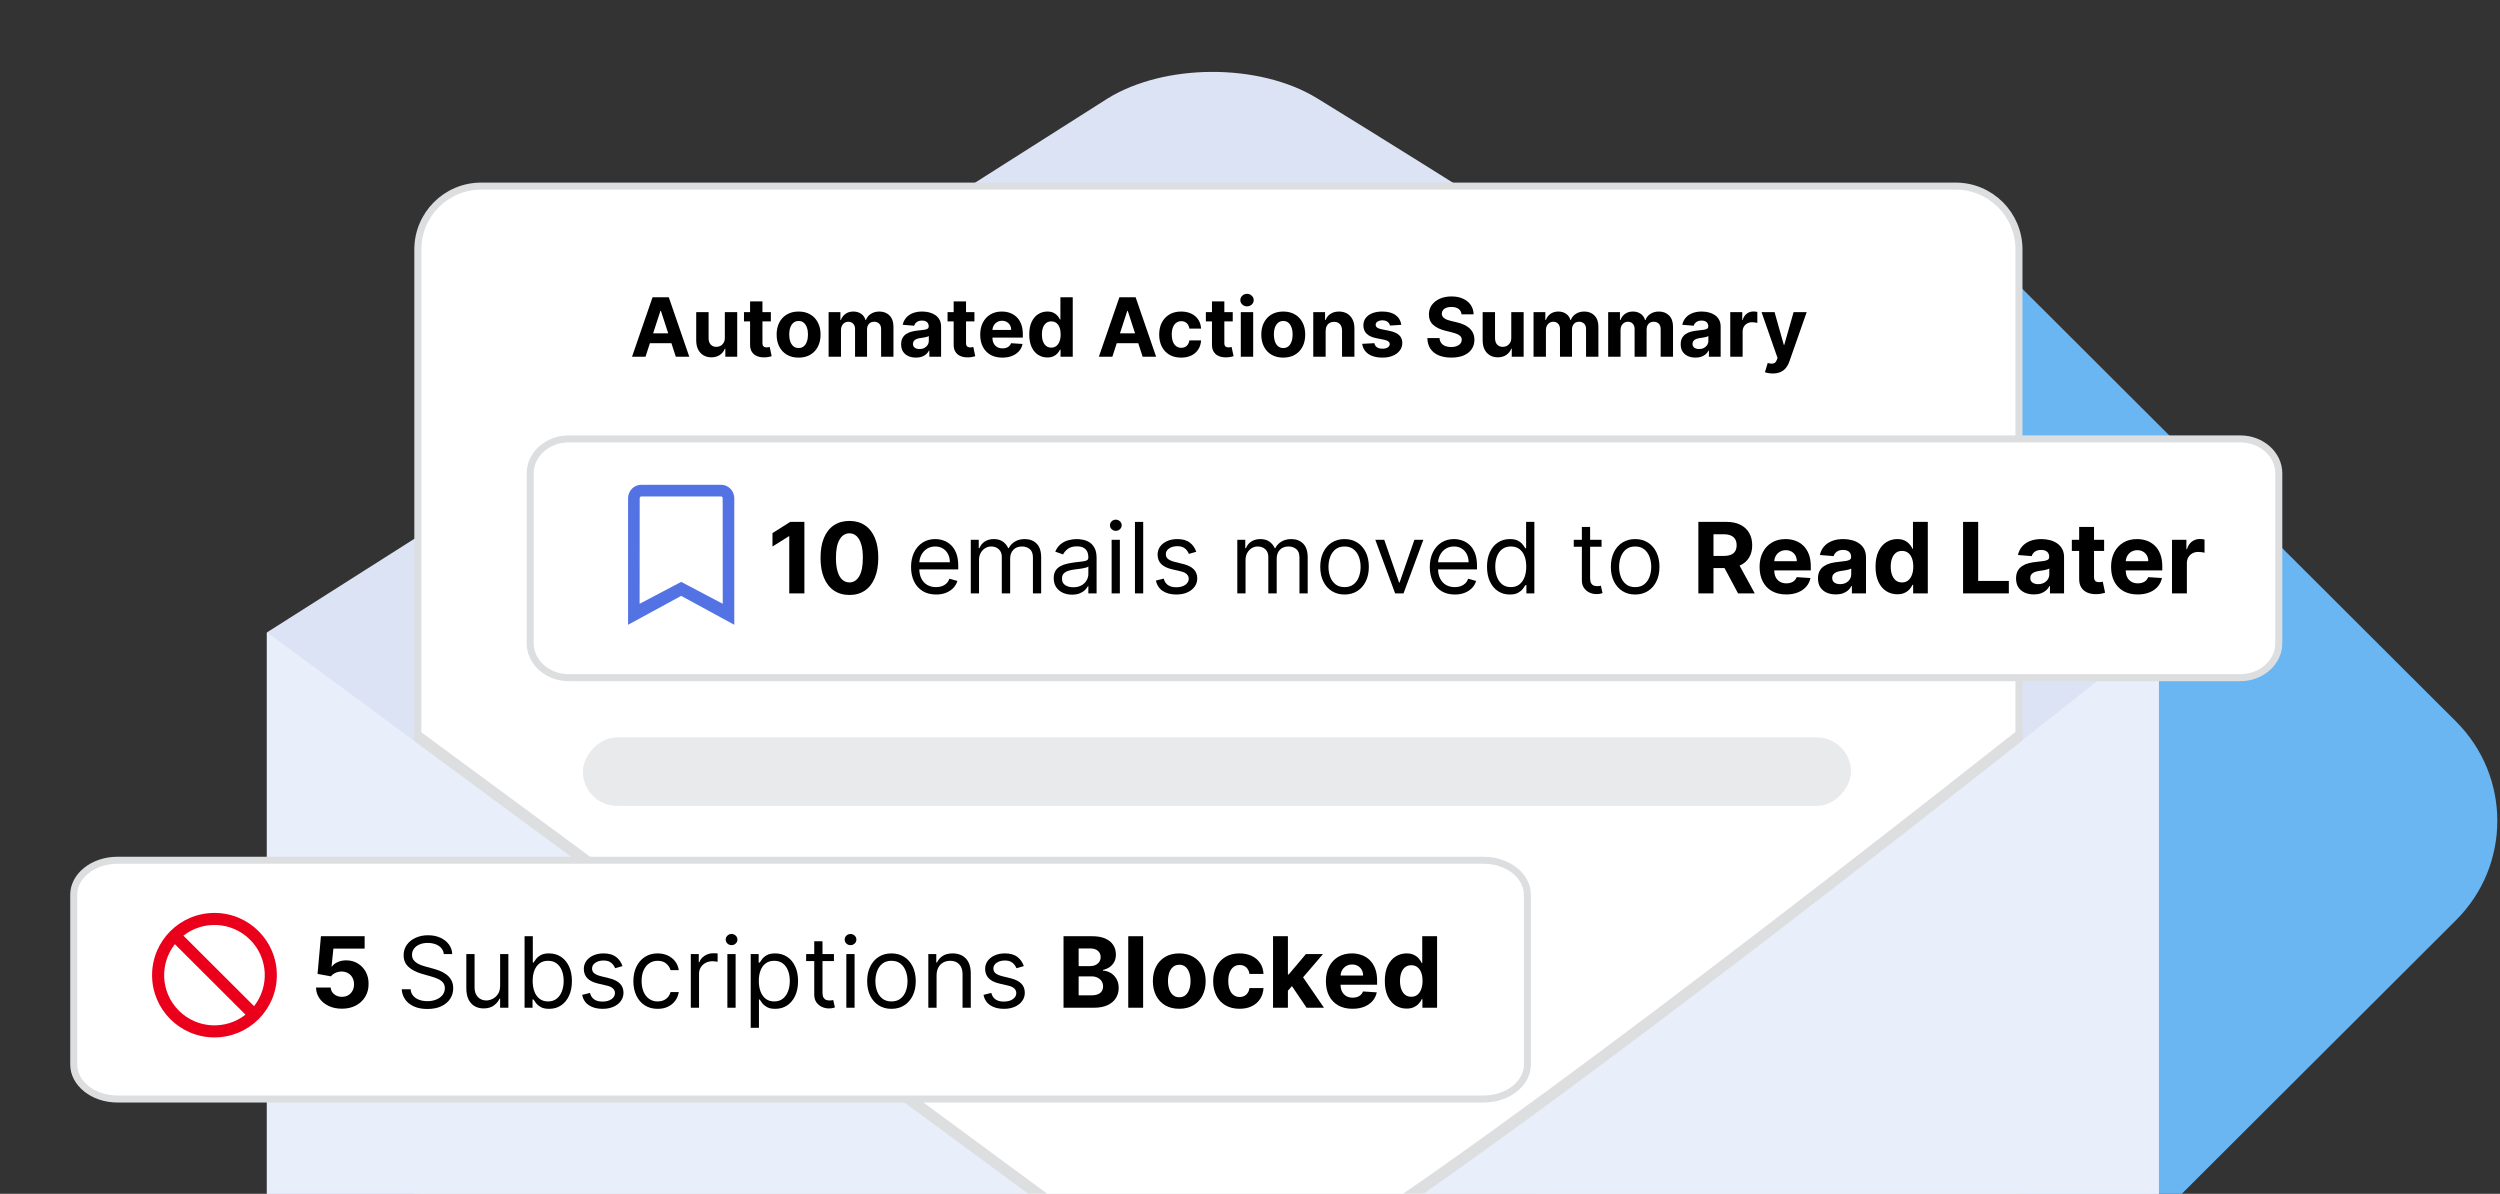<svg width="356" height="170" viewBox="0 0 356 170" fill="none" xmlns="http://www.w3.org/2000/svg">
<rect x="0" y="0" width="356" height="170" fill="#333333" stroke="none"/>
<g clip-path="url(#clip0_5835_11199)">
<path d="M278.966 32.127L349.753 102.761C357.572 110.564 357.572 123.213 349.753 131.015L278.966 201.65C271.147 209.452 258.47 209.452 250.651 201.65L179.864 131.015C172.046 123.213 172.046 110.564 179.864 102.761L250.651 32.127C258.47 24.325 271.147 24.325 278.966 32.127Z" fill="#69B6F3"/>
<path d="M38.003 90.091V258.336C38.003 262.859 41.63 266.477 46.163 266.477H299.246C303.779 266.477 307.405 262.859 307.405 258.336V90.091H38.003Z" fill="#E9EEFB"/>
<path d="M38.003 90.061L157.703 14.038C165.864 8.985 179.337 8.985 187.498 13.96C222.216 35.259 307.457 89.905 307.457 89.983C307.327 90.061 203.173 173.8 178.171 185.382C174.932 186.859 170.528 186.859 167.289 185.382L38.003 90.061Z" fill="#DCE3F4"/>
<path d="M68.525 26.5H278.475C283.459 26.5 287.5 30.541 287.5 35.525V231.5H59.5V35.525C59.5 30.541 63.541 26.5 68.525 26.5Z" fill="url(#paint0_linear_5835_11199)" stroke="#DDDEE0"/>
<path d="M91.92 50.8H90L92.925 42.327H95.234L98.154 50.8H96.235L94.112 44.263H94.046L91.92 50.8ZM91.8 47.47H96.334V48.868H91.8V47.47Z" fill="black"/>
<path d="M103.217 48.094V44.445H104.979V50.8H103.287V49.646H103.221C103.077 50.018 102.839 50.317 102.505 50.544C102.174 50.77 101.77 50.883 101.293 50.883C100.868 50.883 100.494 50.786 100.172 50.593C99.849 50.4 99.596 50.126 99.414 49.77C99.235 49.414 99.144 48.988 99.141 48.492V44.445H100.904V48.177C100.907 48.552 101.007 48.849 101.206 49.067C101.405 49.285 101.671 49.393 102.004 49.393C102.217 49.393 102.415 49.345 102.6 49.249C102.785 49.149 102.934 49.003 103.047 48.81C103.163 48.617 103.219 48.378 103.217 48.094Z" fill="black"/>
<path d="M109.769 44.445V45.769H105.942V44.445H109.769ZM106.811 42.923H108.573V48.847C108.573 49.01 108.598 49.137 108.648 49.228C108.698 49.316 108.766 49.378 108.855 49.414C108.946 49.45 109.051 49.468 109.169 49.468C109.252 49.468 109.335 49.461 109.417 49.447C109.5 49.431 109.564 49.418 109.608 49.41L109.885 50.722C109.797 50.749 109.673 50.781 109.513 50.817C109.353 50.855 109.158 50.879 108.929 50.887C108.504 50.904 108.132 50.847 107.812 50.717C107.495 50.588 107.248 50.386 107.072 50.113C106.895 49.84 106.808 49.496 106.811 49.079V42.923Z" fill="black"/>
<path d="M113.72 50.925C113.077 50.925 112.522 50.788 112.053 50.515C111.587 50.24 111.227 49.856 110.973 49.365C110.719 48.872 110.592 48.299 110.592 47.648C110.592 46.992 110.719 46.418 110.973 45.927C111.227 45.434 111.587 45.05 112.053 44.777C112.522 44.501 113.077 44.363 113.72 44.363C114.363 44.363 114.917 44.501 115.383 44.777C115.852 45.05 116.213 45.434 116.467 45.927C116.721 46.418 116.848 46.992 116.848 47.648C116.848 48.299 116.721 48.872 116.467 49.365C116.213 49.856 115.852 50.24 115.383 50.515C114.917 50.788 114.363 50.925 113.72 50.925ZM113.728 49.56C114.021 49.56 114.265 49.477 114.461 49.312C114.657 49.143 114.804 48.914 114.903 48.625C115.005 48.335 115.056 48.005 115.056 47.636C115.056 47.266 115.005 46.937 114.903 46.647C114.804 46.358 114.657 46.129 114.461 45.96C114.265 45.792 114.021 45.708 113.728 45.708C113.433 45.708 113.185 45.792 112.984 45.96C112.785 46.129 112.635 46.358 112.533 46.647C112.433 46.937 112.384 47.266 112.384 47.636C112.384 48.005 112.433 48.335 112.533 48.625C112.635 48.914 112.785 49.143 112.984 49.312C113.185 49.477 113.433 49.56 113.728 49.56Z" fill="black"/>
<path d="M117.994 50.801V44.446H119.674V45.567H119.748C119.88 45.195 120.101 44.901 120.41 44.686C120.719 44.471 121.089 44.363 121.519 44.363C121.955 44.363 122.326 44.472 122.632 44.69C122.938 44.905 123.142 45.198 123.244 45.567H123.31C123.44 45.203 123.674 44.912 124.014 44.694C124.356 44.474 124.76 44.363 125.226 44.363C125.819 44.363 126.3 44.552 126.67 44.93C127.042 45.305 127.228 45.838 127.228 46.527V50.801H125.47V46.875C125.47 46.522 125.376 46.257 125.189 46.08C125.001 45.904 124.767 45.816 124.485 45.816C124.165 45.816 123.916 45.918 123.736 46.122C123.557 46.323 123.467 46.589 123.467 46.92V50.801H121.759V46.837C121.759 46.526 121.669 46.278 121.49 46.093C121.313 45.908 121.08 45.816 120.791 45.816C120.595 45.816 120.418 45.865 120.261 45.965C120.107 46.061 119.984 46.197 119.893 46.374C119.802 46.548 119.756 46.752 119.756 46.986V50.801H117.994Z" fill="black"/>
<path d="M130.432 50.921C130.027 50.921 129.666 50.85 129.349 50.71C129.031 50.566 128.78 50.355 128.596 50.077C128.414 49.795 128.323 49.445 128.323 49.026C128.323 48.673 128.387 48.377 128.517 48.136C128.647 47.897 128.823 47.703 129.047 47.557C129.27 47.411 129.524 47.301 129.808 47.226C130.095 47.152 130.395 47.099 130.71 47.069C131.079 47.031 131.377 46.995 131.603 46.962C131.83 46.926 131.994 46.873 132.096 46.804C132.198 46.735 132.249 46.633 132.249 46.498V46.473C132.249 46.211 132.166 46.009 132.001 45.865C131.838 45.722 131.606 45.65 131.305 45.65C130.988 45.65 130.736 45.72 130.548 45.861C130.361 45.999 130.237 46.173 130.176 46.382L128.546 46.25C128.629 45.864 128.791 45.53 129.034 45.249C129.277 44.965 129.59 44.747 129.973 44.595C130.359 44.441 130.806 44.363 131.314 44.363C131.667 44.363 132.005 44.405 132.327 44.487C132.653 44.57 132.941 44.699 133.192 44.872C133.446 45.046 133.646 45.269 133.792 45.542C133.938 45.813 134.011 46.137 134.011 46.515V50.801H132.34V49.92H132.29C132.188 50.118 132.052 50.293 131.881 50.445C131.71 50.594 131.504 50.711 131.264 50.797C131.024 50.88 130.747 50.921 130.432 50.921ZM130.937 49.705C131.197 49.705 131.425 49.654 131.624 49.551C131.823 49.447 131.978 49.306 132.092 49.129C132.205 48.953 132.261 48.753 132.261 48.529V47.855C132.206 47.891 132.13 47.924 132.034 47.955C131.94 47.982 131.834 48.008 131.715 48.033C131.596 48.055 131.478 48.076 131.359 48.095C131.241 48.112 131.133 48.127 131.037 48.141C130.83 48.171 130.649 48.219 130.495 48.285C130.34 48.352 130.22 48.441 130.135 48.554C130.049 48.665 130.006 48.803 130.006 48.968C130.006 49.208 130.093 49.392 130.267 49.518C130.444 49.642 130.667 49.705 130.937 49.705Z" fill="black"/>
<path d="M138.759 44.445V45.769H134.932V44.445H138.759ZM135.801 42.923H137.563V48.847C137.563 49.01 137.588 49.137 137.638 49.228C137.687 49.316 137.756 49.378 137.844 49.414C137.935 49.45 138.04 49.468 138.159 49.468C138.242 49.468 138.324 49.461 138.407 49.447C138.49 49.431 138.553 49.418 138.597 49.41L138.875 50.722C138.786 50.749 138.662 50.781 138.502 50.817C138.342 50.855 138.148 50.879 137.919 50.887C137.494 50.904 137.122 50.847 136.802 50.717C136.485 50.588 136.238 50.386 136.061 50.113C135.885 49.84 135.798 49.496 135.801 49.079V42.923Z" fill="black"/>
<path d="M142.735 50.925C142.081 50.925 141.518 50.793 141.047 50.528C140.578 50.26 140.216 49.882 139.963 49.394C139.709 48.903 139.582 48.323 139.582 47.652C139.582 46.999 139.709 46.425 139.963 45.931C140.216 45.438 140.574 45.053 141.034 44.777C141.498 44.501 142.041 44.363 142.664 44.363C143.083 44.363 143.474 44.431 143.835 44.566C144.199 44.699 144.516 44.898 144.787 45.166C145.06 45.434 145.272 45.77 145.424 46.175C145.575 46.578 145.651 47.05 145.651 47.59V48.074H140.285V46.982H143.992C143.992 46.728 143.937 46.504 143.827 46.308C143.716 46.112 143.563 45.959 143.368 45.849C143.175 45.736 142.95 45.679 142.693 45.679C142.426 45.679 142.188 45.741 141.982 45.865C141.778 45.986 141.618 46.151 141.502 46.358C141.386 46.562 141.327 46.789 141.324 47.04V48.079C141.324 48.393 141.382 48.665 141.498 48.894C141.616 49.123 141.783 49.299 141.998 49.423C142.213 49.547 142.468 49.609 142.764 49.609C142.959 49.609 143.139 49.582 143.301 49.527C143.464 49.471 143.603 49.389 143.719 49.278C143.835 49.168 143.923 49.033 143.984 48.873L145.614 48.98C145.531 49.372 145.362 49.714 145.105 50.007C144.851 50.296 144.523 50.522 144.121 50.685C143.721 50.845 143.259 50.925 142.735 50.925Z" fill="black"/>
<path d="M149.143 50.904C148.66 50.904 148.223 50.779 147.832 50.531C147.443 50.28 147.134 49.912 146.905 49.427C146.679 48.938 146.566 48.34 146.566 47.631C146.566 46.903 146.683 46.297 146.917 45.815C147.152 45.329 147.463 44.967 147.852 44.727C148.244 44.484 148.673 44.363 149.139 44.363C149.495 44.363 149.791 44.423 150.029 44.545C150.268 44.663 150.462 44.812 150.608 44.992C150.757 45.168 150.87 45.342 150.947 45.513H151.001V42.327H152.759V50.8H151.021V49.782H150.947C150.864 49.959 150.747 50.134 150.595 50.308C150.446 50.479 150.252 50.621 150.012 50.734C149.775 50.847 149.485 50.904 149.143 50.904ZM149.702 49.501C149.986 49.501 150.226 49.424 150.422 49.269C150.62 49.112 150.772 48.893 150.877 48.612C150.984 48.33 151.038 48.001 151.038 47.623C151.038 47.245 150.986 46.917 150.881 46.638C150.776 46.359 150.624 46.144 150.426 45.993C150.227 45.841 149.986 45.765 149.702 45.765C149.412 45.765 149.168 45.844 148.969 46.001C148.771 46.158 148.62 46.376 148.518 46.655C148.416 46.933 148.365 47.256 148.365 47.623C148.365 47.992 148.416 48.319 148.518 48.603C148.623 48.885 148.774 49.105 148.969 49.265C149.168 49.422 149.412 49.501 149.702 49.501Z" fill="black"/>
<path d="M158.398 50.8H156.478L159.404 42.327H161.712L164.633 50.8H162.713L160.591 44.263H160.525L158.398 50.8ZM158.278 47.47H162.813V48.868H158.278V47.47Z" fill="black"/>
<path d="M168.195 50.925C167.544 50.925 166.984 50.787 166.515 50.511C166.049 50.233 165.691 49.847 165.44 49.353C165.192 48.859 165.067 48.291 165.067 47.648C165.067 46.997 165.193 46.426 165.444 45.935C165.698 45.442 166.058 45.057 166.524 44.781C166.99 44.503 167.544 44.363 168.187 44.363C168.741 44.363 169.227 44.464 169.643 44.665C170.06 44.867 170.389 45.149 170.632 45.514C170.875 45.878 171.008 46.305 171.033 46.796H169.37C169.323 46.479 169.199 46.224 168.998 46.031C168.799 45.835 168.539 45.737 168.216 45.737C167.943 45.737 167.704 45.811 167.5 45.96C167.299 46.106 167.142 46.32 167.028 46.602C166.915 46.883 166.859 47.224 166.859 47.623C166.859 48.029 166.914 48.374 167.024 48.658C167.137 48.942 167.296 49.158 167.5 49.307C167.704 49.456 167.943 49.531 168.216 49.531C168.417 49.531 168.598 49.489 168.758 49.407C168.921 49.324 169.054 49.204 169.159 49.047C169.267 48.887 169.337 48.695 169.37 48.472H171.033C171.006 48.957 170.873 49.385 170.636 49.754C170.402 50.121 170.078 50.408 169.664 50.615C169.25 50.822 168.761 50.925 168.195 50.925Z" fill="black"/>
<path d="M175.542 44.445V45.769H171.715V44.445H175.542ZM172.584 42.923H174.346V48.847C174.346 49.01 174.371 49.137 174.421 49.228C174.47 49.316 174.539 49.378 174.628 49.414C174.719 49.45 174.823 49.468 174.942 49.468C175.025 49.468 175.107 49.461 175.19 49.447C175.273 49.431 175.336 49.418 175.381 49.41L175.658 50.722C175.569 50.749 175.445 50.781 175.285 50.817C175.125 50.855 174.931 50.879 174.702 50.887C174.277 50.904 173.905 50.847 173.585 50.717C173.268 50.588 173.021 50.386 172.844 50.113C172.668 49.84 172.581 49.496 172.584 49.079V42.923Z" fill="black"/>
<path d="M176.69 50.801V44.446H178.452V50.801H176.69ZM177.575 43.627C177.313 43.627 177.088 43.54 176.901 43.366C176.716 43.19 176.624 42.979 176.624 42.733C176.624 42.49 176.716 42.282 176.901 42.108C177.088 41.932 177.313 41.844 177.575 41.844C177.837 41.844 178.061 41.932 178.246 42.108C178.433 42.282 178.527 42.49 178.527 42.733C178.527 42.979 178.433 43.19 178.246 43.366C178.061 43.54 177.837 43.627 177.575 43.627Z" fill="black"/>
<path d="M182.735 50.925C182.093 50.925 181.537 50.788 181.068 50.515C180.602 50.24 180.242 49.856 179.988 49.365C179.735 48.872 179.608 48.299 179.608 47.648C179.608 46.992 179.735 46.418 179.988 45.927C180.242 45.434 180.602 45.05 181.068 44.777C181.537 44.501 182.093 44.363 182.735 44.363C183.378 44.363 183.933 44.501 184.399 44.777C184.868 45.05 185.229 45.434 185.483 45.927C185.736 46.418 185.863 46.992 185.863 47.648C185.863 48.299 185.736 48.872 185.483 49.365C185.229 49.856 184.868 50.24 184.399 50.515C183.933 50.788 183.378 50.925 182.735 50.925ZM182.744 49.56C183.036 49.56 183.28 49.477 183.476 49.312C183.672 49.143 183.819 48.914 183.919 48.625C184.021 48.335 184.072 48.005 184.072 47.636C184.072 47.266 184.021 46.937 183.919 46.647C183.819 46.358 183.672 46.129 183.476 45.96C183.28 45.792 183.036 45.708 182.744 45.708C182.449 45.708 182.2 45.792 181.999 45.96C181.8 46.129 181.65 46.358 181.548 46.647C181.449 46.937 181.399 47.266 181.399 47.636C181.399 48.005 181.449 48.335 181.548 48.625C181.65 48.914 181.8 49.143 181.999 49.312C182.2 49.477 182.449 49.56 182.744 49.56Z" fill="black"/>
<path d="M188.772 47.127V50.801H187.009V44.446H188.689V45.567H188.763C188.904 45.198 189.14 44.905 189.471 44.69C189.802 44.472 190.203 44.363 190.675 44.363C191.116 44.363 191.501 44.46 191.829 44.653C192.157 44.846 192.412 45.122 192.595 45.48C192.777 45.836 192.868 46.261 192.868 46.755V50.801H191.105V47.069C191.108 46.68 191.009 46.377 190.807 46.159C190.606 45.938 190.329 45.828 189.976 45.828C189.738 45.828 189.529 45.879 189.347 45.981C189.168 46.083 189.027 46.232 188.925 46.428C188.826 46.621 188.774 46.854 188.772 47.127Z" fill="black"/>
<path d="M199.544 46.258L197.931 46.358C197.903 46.22 197.844 46.096 197.753 45.985C197.662 45.872 197.542 45.782 197.393 45.716C197.247 45.647 197.071 45.613 196.867 45.613C196.594 45.613 196.364 45.671 196.176 45.787C195.989 45.9 195.895 46.051 195.895 46.242C195.895 46.393 195.956 46.522 196.077 46.626C196.198 46.731 196.407 46.815 196.702 46.879L197.852 47.111C198.47 47.237 198.93 47.441 199.234 47.723C199.537 48.004 199.689 48.374 199.689 48.832C199.689 49.248 199.566 49.614 199.321 49.928C199.078 50.242 198.744 50.488 198.319 50.664C197.897 50.838 197.411 50.925 196.859 50.925C196.018 50.925 195.348 50.75 194.848 50.4C194.352 50.047 194.061 49.567 193.975 48.96L195.709 48.869C195.761 49.125 195.888 49.321 196.089 49.456C196.291 49.589 196.549 49.655 196.863 49.655C197.172 49.655 197.42 49.596 197.608 49.477C197.798 49.356 197.895 49.2 197.897 49.01C197.895 48.849 197.827 48.718 197.695 48.616C197.562 48.512 197.358 48.432 197.082 48.377L195.982 48.157C195.361 48.033 194.899 47.818 194.596 47.512C194.295 47.206 194.145 46.815 194.145 46.341C194.145 45.933 194.255 45.581 194.476 45.286C194.699 44.991 195.012 44.763 195.415 44.603C195.821 44.443 196.295 44.363 196.838 44.363C197.641 44.363 198.273 44.533 198.733 44.872C199.197 45.212 199.467 45.673 199.544 46.258Z" fill="black"/>
<path d="M208.125 44.765C208.092 44.431 207.95 44.172 207.699 43.987C207.448 43.802 207.107 43.71 206.677 43.71C206.384 43.71 206.137 43.751 205.936 43.834C205.735 43.914 205.58 44.025 205.473 44.169C205.368 44.312 205.316 44.475 205.316 44.657C205.31 44.809 205.342 44.941 205.411 45.054C205.482 45.167 205.58 45.265 205.704 45.348C205.829 45.428 205.972 45.498 206.135 45.559C206.297 45.617 206.471 45.666 206.656 45.708L207.417 45.89C207.787 45.973 208.126 46.083 208.435 46.221C208.744 46.359 209.011 46.528 209.238 46.73C209.464 46.931 209.639 47.168 209.763 47.441C209.89 47.714 209.955 48.028 209.957 48.38C209.955 48.899 209.822 49.349 209.56 49.729C209.301 50.107 208.926 50.401 208.435 50.611C207.947 50.817 207.358 50.921 206.668 50.921C205.984 50.921 205.389 50.816 204.881 50.606C204.376 50.397 203.982 50.086 203.698 49.675C203.417 49.262 203.269 48.75 203.255 48.141H204.989C205.008 48.425 205.089 48.662 205.233 48.852C205.379 49.04 205.573 49.182 205.816 49.278C206.062 49.372 206.339 49.419 206.648 49.419C206.951 49.419 207.215 49.375 207.438 49.287C207.664 49.198 207.839 49.076 207.963 48.918C208.087 48.761 208.15 48.581 208.15 48.376C208.15 48.186 208.093 48.026 207.98 47.896C207.87 47.767 207.707 47.657 207.492 47.566C207.279 47.474 207.019 47.392 206.71 47.317L205.787 47.086C205.073 46.912 204.509 46.64 204.095 46.27C203.681 45.901 203.476 45.403 203.479 44.777C203.476 44.264 203.612 43.816 203.888 43.432C204.167 43.049 204.549 42.75 205.034 42.535C205.52 42.319 206.071 42.212 206.689 42.212C207.318 42.212 207.867 42.319 208.336 42.535C208.807 42.75 209.174 43.049 209.436 43.432C209.698 43.816 209.833 44.26 209.842 44.765H208.125Z" fill="black"/>
<path d="M215.205 48.094V44.445H216.967V50.8H215.275V49.646H215.209C215.065 50.018 214.827 50.317 214.493 50.544C214.162 50.77 213.758 50.883 213.281 50.883C212.856 50.883 212.482 50.786 212.16 50.593C211.837 50.4 211.584 50.126 211.402 49.77C211.223 49.414 211.132 48.988 211.129 48.492V44.445H212.892V48.177C212.895 48.552 212.995 48.849 213.194 49.067C213.392 49.285 213.659 49.393 213.992 49.393C214.205 49.393 214.403 49.345 214.588 49.249C214.773 49.149 214.922 49.003 215.035 48.81C215.151 48.617 215.207 48.378 215.205 48.094Z" fill="black"/>
<path d="M218.377 50.801V44.446H220.056V45.567H220.131C220.263 45.195 220.484 44.901 220.793 44.686C221.102 44.471 221.471 44.363 221.902 44.363C222.337 44.363 222.708 44.472 223.015 44.69C223.321 44.905 223.525 45.198 223.627 45.567H223.693C223.823 45.203 224.057 44.912 224.396 44.694C224.738 44.474 225.143 44.363 225.609 44.363C226.202 44.363 226.683 44.552 227.053 44.93C227.425 45.305 227.611 45.838 227.611 46.527V50.801H225.853V46.875C225.853 46.522 225.759 46.257 225.571 46.08C225.384 45.904 225.149 45.816 224.868 45.816C224.548 45.816 224.299 45.918 224.119 46.122C223.94 46.323 223.85 46.589 223.85 46.92V50.801H222.142V46.837C222.142 46.526 222.052 46.278 221.873 46.093C221.696 45.908 221.463 45.816 221.174 45.816C220.978 45.816 220.801 45.865 220.644 45.965C220.49 46.061 220.367 46.197 220.276 46.374C220.185 46.548 220.139 46.752 220.139 46.986V50.801H218.377Z" fill="black"/>
<path d="M229.003 50.801V44.446H230.683V45.567H230.757C230.89 45.195 231.111 44.901 231.419 44.686C231.728 44.471 232.098 44.363 232.528 44.363C232.964 44.363 233.335 44.472 233.641 44.69C233.947 44.905 234.151 45.198 234.253 45.567H234.32C234.449 45.203 234.684 44.912 235.023 44.694C235.365 44.474 235.769 44.363 236.235 44.363C236.828 44.363 237.309 44.552 237.679 44.93C238.051 45.305 238.238 45.838 238.238 46.527V50.801H236.479V46.875C236.479 46.522 236.385 46.257 236.198 46.08C236.01 45.904 235.776 45.816 235.495 45.816C235.175 45.816 234.925 45.918 234.746 46.122C234.566 46.323 234.477 46.589 234.477 46.92V50.801H232.768V46.837C232.768 46.526 232.679 46.278 232.499 46.093C232.323 45.908 232.09 45.816 231.8 45.816C231.604 45.816 231.428 45.865 231.27 45.965C231.116 46.061 230.993 46.197 230.902 46.374C230.811 46.548 230.766 46.752 230.766 46.986V50.801H229.003Z" fill="black"/>
<path d="M241.442 50.921C241.036 50.921 240.675 50.85 240.358 50.71C240.041 50.566 239.79 50.355 239.605 50.077C239.423 49.795 239.332 49.445 239.332 49.026C239.332 48.673 239.397 48.377 239.526 48.136C239.656 47.897 239.833 47.703 240.056 47.557C240.279 47.411 240.533 47.301 240.817 47.226C241.104 47.152 241.405 47.099 241.719 47.069C242.089 47.031 242.387 46.995 242.613 46.962C242.839 46.926 243.003 46.873 243.105 46.804C243.207 46.735 243.258 46.633 243.258 46.498V46.473C243.258 46.211 243.175 46.009 243.01 45.865C242.847 45.722 242.615 45.65 242.315 45.65C241.998 45.65 241.745 45.72 241.558 45.861C241.37 45.999 241.246 46.173 241.185 46.382L239.555 46.25C239.638 45.864 239.801 45.53 240.044 45.249C240.286 44.965 240.599 44.747 240.983 44.595C241.369 44.441 241.816 44.363 242.323 44.363C242.676 44.363 243.014 44.405 243.337 44.487C243.662 44.57 243.95 44.699 244.201 44.872C244.455 45.046 244.655 45.269 244.801 45.542C244.948 45.813 245.021 46.137 245.021 46.515V50.801H243.349V49.92H243.3C243.197 50.118 243.061 50.293 242.89 50.445C242.719 50.594 242.513 50.711 242.273 50.797C242.034 50.88 241.756 50.921 241.442 50.921ZM241.947 49.705C242.206 49.705 242.435 49.654 242.633 49.551C242.832 49.447 242.988 49.306 243.101 49.129C243.214 48.953 243.271 48.753 243.271 48.529V47.855C243.215 47.891 243.14 47.924 243.043 47.955C242.949 47.982 242.843 48.008 242.724 48.033C242.606 48.055 242.487 48.076 242.369 48.095C242.25 48.112 242.142 48.127 242.046 48.141C241.839 48.171 241.658 48.219 241.504 48.285C241.349 48.352 241.23 48.441 241.144 48.554C241.059 48.665 241.016 48.803 241.016 48.968C241.016 49.208 241.103 49.392 241.276 49.518C241.453 49.642 241.676 49.705 241.947 49.705Z" fill="black"/>
<path d="M246.388 50.8V44.446H248.097V45.554H248.163C248.279 45.16 248.473 44.862 248.746 44.661C249.019 44.456 249.334 44.355 249.689 44.355C249.778 44.355 249.873 44.36 249.975 44.371C250.077 44.382 250.167 44.397 250.244 44.416V45.98C250.161 45.956 250.047 45.934 249.9 45.914C249.754 45.895 249.621 45.885 249.499 45.885C249.24 45.885 249.008 45.942 248.804 46.055C248.603 46.165 248.443 46.32 248.324 46.518C248.208 46.717 248.15 46.946 248.15 47.205V50.8H246.388Z" fill="black"/>
<path d="M252.437 53.183C252.213 53.183 252.004 53.165 251.808 53.129C251.615 53.096 251.455 53.053 251.328 53.001L251.725 51.685C251.932 51.749 252.118 51.783 252.284 51.789C252.452 51.794 252.597 51.756 252.718 51.673C252.842 51.59 252.943 51.45 253.02 51.251L253.123 50.982L250.844 44.445H252.697L254.013 49.112H254.079L255.407 44.445H257.273L254.803 51.487C254.685 51.829 254.523 52.127 254.319 52.38C254.118 52.637 253.863 52.834 253.554 52.972C253.245 53.113 252.872 53.183 252.437 53.183Z" fill="black"/>
<path d="M288 232H59V103.54L167.29 183.382C170.529 184.859 174.933 184.859 178.172 183.382C196.384 174.945 256.589 128.224 288 103.438V232Z" fill="#DDDEE0"/>
<rect width="180.587" height="9.761" rx="4.881" transform="matrix(-1 0 0 1 263.586 105)" fill="#E9EAEC"/>
<path d="M38.044 90.09L167.29 185.382C170.529 186.859 174.933 186.859 178.172 185.382C202.67 174.033 303.152 93.416 307.324 90.09H307.406V258.336C307.406 262.858 303.779 266.477 299.246 266.477H46.164C41.631 266.477 38.004 262.859 38.004 258.336V90.09H38.044Z" fill="#E9EEFB"/>
<path d="M80.995 62.5H319.005C322.09 62.5 324.5 64.741 324.5 67.397V91.603C324.5 94.259 322.09 96.5 319.005 96.5H80.995C77.909 96.5 75.5 94.259 75.5 91.603V67.397C75.5 64.741 77.909 62.5 80.995 62.5Z" fill="white" stroke="#DDDEE0"/>
<path d="M114.544 74.318V84.5H112.391V76.362H112.331L110 77.823V75.914L112.52 74.318H114.544Z" fill="black"/>
<path d="M120.956 84.724C120.101 84.72 119.365 84.51 118.748 84.092C118.135 83.674 117.663 83.07 117.331 82.277C117.003 81.485 116.841 80.532 116.844 79.419C116.844 78.308 117.008 77.362 117.336 76.58C117.668 75.798 118.14 75.203 118.753 74.795C119.37 74.384 120.104 74.179 120.956 74.179C121.808 74.179 122.54 74.384 123.153 74.795C123.77 75.206 124.244 75.803 124.575 76.585C124.906 77.364 125.071 78.308 125.067 79.419C125.067 80.536 124.902 81.49 124.57 82.282C124.242 83.075 123.771 83.679 123.158 84.097C122.545 84.515 121.811 84.724 120.956 84.724ZM120.956 82.939C121.539 82.939 122.005 82.645 122.353 82.059C122.701 81.472 122.873 80.592 122.87 79.419C122.87 78.647 122.79 78.004 122.631 77.49C122.475 76.976 122.253 76.59 121.965 76.331C121.68 76.073 121.344 75.944 120.956 75.944C120.376 75.944 119.912 76.234 119.564 76.814C119.216 77.394 119.04 78.262 119.037 79.419C119.037 80.201 119.115 80.854 119.27 81.378C119.429 81.898 119.653 82.289 119.942 82.551C120.23 82.809 120.568 82.939 120.956 82.939Z" fill="black"/>
<path d="M133.293 84.659C132.557 84.659 131.922 84.497 131.389 84.172C130.858 83.844 130.449 83.387 130.161 82.8C129.876 82.21 129.733 81.524 129.733 80.742C129.733 79.96 129.876 79.27 130.161 78.674C130.449 78.074 130.85 77.607 131.364 77.272C131.881 76.934 132.484 76.765 133.173 76.765C133.571 76.765 133.964 76.831 134.352 76.963C134.739 77.096 135.092 77.311 135.411 77.61C135.729 77.905 135.982 78.296 136.171 78.783C136.36 79.27 136.455 79.87 136.455 80.583V81.08H130.568V80.066H135.261C135.261 79.635 135.175 79.25 135.003 78.912C134.834 78.574 134.592 78.308 134.277 78.112C133.966 77.916 133.598 77.819 133.173 77.819C132.706 77.819 132.302 77.935 131.96 78.167C131.622 78.395 131.362 78.694 131.18 79.061C130.998 79.429 130.906 79.824 130.906 80.245V80.921C130.906 81.498 131.006 81.987 131.205 82.388C131.407 82.785 131.687 83.088 132.045 83.297C132.403 83.503 132.819 83.606 133.293 83.606C133.601 83.606 133.879 83.562 134.128 83.476C134.38 83.387 134.597 83.254 134.779 83.079C134.962 82.9 135.102 82.677 135.202 82.412L136.335 82.731C136.216 83.115 136.015 83.453 135.734 83.745C135.452 84.033 135.104 84.258 134.69 84.421C134.275 84.58 133.81 84.659 133.293 84.659Z" fill="black"/>
<path d="M138.239 84.501V76.864H139.373V78.057H139.472C139.632 77.65 139.888 77.333 140.243 77.108C140.598 76.879 141.024 76.765 141.521 76.765C142.024 76.765 142.444 76.879 142.779 77.108C143.117 77.333 143.38 77.65 143.569 78.057H143.649C143.844 77.663 144.137 77.35 144.529 77.118C144.92 76.882 145.389 76.765 145.935 76.765C146.618 76.765 147.177 76.978 147.611 77.406C148.045 77.83 148.262 78.491 148.262 79.39V84.501H147.089V79.39C147.089 78.826 146.935 78.424 146.627 78.181C146.318 77.94 145.955 77.819 145.538 77.819C145.001 77.819 144.585 77.981 144.29 78.306C143.995 78.627 143.847 79.035 143.847 79.529V84.501H142.654V79.27C142.654 78.836 142.513 78.487 142.232 78.221C141.95 77.953 141.587 77.819 141.143 77.819C140.838 77.819 140.553 77.9 140.288 78.062C140.026 78.225 139.814 78.45 139.651 78.738C139.492 79.023 139.413 79.353 139.413 79.728V84.501H138.239Z" fill="black"/>
<path d="M152.655 84.68C152.171 84.68 151.732 84.588 151.337 84.406C150.943 84.221 150.629 83.954 150.397 83.606C150.165 83.254 150.049 82.83 150.049 82.333C150.049 81.895 150.136 81.541 150.308 81.269C150.48 80.994 150.711 80.778 150.999 80.623C151.287 80.467 151.606 80.351 151.954 80.275C152.305 80.195 152.658 80.132 153.013 80.086C153.477 80.026 153.853 79.981 154.141 79.951C154.433 79.918 154.645 79.864 154.777 79.787C154.913 79.711 154.981 79.579 154.981 79.39V79.35C154.981 78.859 154.847 78.478 154.579 78.207C154.313 77.935 153.911 77.799 153.37 77.799C152.81 77.799 152.371 77.921 152.053 78.167C151.735 78.412 151.511 78.674 151.382 78.952L150.268 78.555C150.467 78.091 150.732 77.729 151.064 77.471C151.398 77.209 151.763 77.026 152.157 76.924C152.555 76.818 152.946 76.765 153.331 76.765C153.576 76.765 153.858 76.794 154.176 76.854C154.497 76.91 154.807 77.028 155.106 77.207C155.407 77.386 155.657 77.656 155.856 78.017C156.055 78.379 156.155 78.863 156.155 79.469V84.501H154.981V83.466H154.922C154.842 83.632 154.71 83.809 154.524 83.998C154.338 84.187 154.091 84.348 153.783 84.481C153.475 84.613 153.099 84.68 152.655 84.68ZM152.834 83.626C153.298 83.626 153.689 83.534 154.007 83.352C154.328 83.17 154.57 82.934 154.733 82.646C154.898 82.358 154.981 82.054 154.981 81.736V80.662C154.932 80.722 154.822 80.777 154.653 80.826C154.487 80.873 154.295 80.914 154.076 80.951C153.861 80.984 153.651 81.014 153.445 81.04C153.243 81.063 153.079 81.083 152.953 81.1C152.648 81.14 152.363 81.204 152.098 81.294C151.836 81.38 151.624 81.511 151.461 81.686C151.302 81.859 151.223 82.094 151.223 82.392C151.223 82.8 151.374 83.108 151.675 83.317C151.98 83.523 152.366 83.626 152.834 83.626Z" fill="black"/>
<path d="M158.296 84.5V76.864H159.469V84.5H158.296ZM158.893 75.591C158.664 75.591 158.467 75.513 158.301 75.357C158.139 75.201 158.057 75.014 158.057 74.796C158.057 74.577 158.139 74.389 158.301 74.234C158.467 74.078 158.664 74 158.893 74C159.121 74 159.317 74.078 159.479 74.234C159.645 74.389 159.728 74.577 159.728 74.796C159.728 75.014 159.645 75.201 159.479 75.357C159.317 75.513 159.121 75.591 158.893 75.591Z" fill="black"/>
<path d="M162.792 74.318V84.5H161.618V74.318H162.792Z" fill="black"/>
<path d="M170.35 78.574L169.296 78.873C169.229 78.697 169.132 78.526 169.002 78.361C168.876 78.192 168.704 78.052 168.485 77.943C168.267 77.834 167.987 77.779 167.645 77.779C167.178 77.779 166.788 77.887 166.477 78.102C166.169 78.314 166.014 78.584 166.014 78.912C166.014 79.204 166.121 79.434 166.333 79.603C166.545 79.772 166.876 79.913 167.327 80.026L168.461 80.305C169.143 80.47 169.652 80.724 169.987 81.065C170.322 81.403 170.489 81.839 170.489 82.373C170.489 82.81 170.363 83.201 170.111 83.546C169.863 83.891 169.514 84.162 169.067 84.361C168.62 84.56 168.099 84.659 167.506 84.659C166.727 84.659 166.082 84.491 165.572 84.153C165.062 83.814 164.738 83.32 164.603 82.671L165.716 82.392C165.822 82.803 166.023 83.112 166.318 83.317C166.616 83.523 167.005 83.626 167.486 83.626C168.033 83.626 168.467 83.51 168.789 83.278C169.113 83.042 169.276 82.76 169.276 82.432C169.276 82.167 169.183 81.945 168.997 81.766C168.812 81.584 168.527 81.448 168.142 81.358L166.87 81.06C166.17 80.894 165.657 80.638 165.328 80.29C165.004 79.938 164.841 79.499 164.841 78.972C164.841 78.541 164.962 78.16 165.204 77.829C165.449 77.497 165.782 77.237 166.203 77.048C166.628 76.859 167.108 76.765 167.645 76.765C168.401 76.765 168.994 76.93 169.425 77.262C169.859 77.593 170.167 78.031 170.35 78.574Z" fill="black"/>
<path d="M176.193 84.501V76.864H177.326V78.057H177.426C177.585 77.65 177.841 77.333 178.196 77.108C178.551 76.879 178.977 76.765 179.474 76.765C179.978 76.765 180.397 76.879 180.732 77.108C181.07 77.333 181.333 77.65 181.522 78.057H181.602C181.797 77.663 182.091 77.35 182.482 77.118C182.873 76.882 183.342 76.765 183.889 76.765C184.571 76.765 185.13 76.978 185.564 77.406C185.998 77.83 186.215 78.491 186.215 79.39V84.501H185.042V79.39C185.042 78.826 184.888 78.424 184.58 78.181C184.271 77.94 183.908 77.819 183.491 77.819C182.954 77.819 182.538 77.981 182.243 78.306C181.948 78.627 181.801 79.035 181.801 79.529V84.501H180.607V79.27C180.607 78.836 180.466 78.487 180.185 78.221C179.903 77.953 179.54 77.819 179.096 77.819C178.791 77.819 178.506 77.9 178.241 78.062C177.979 78.225 177.767 78.45 177.605 78.738C177.445 79.023 177.366 79.353 177.366 79.728V84.501H176.193Z" fill="black"/>
<path d="M191.463 84.659C190.773 84.659 190.169 84.496 189.648 84.167C189.131 83.839 188.727 83.38 188.435 82.79C188.147 82.2 188.003 81.511 188.003 80.722C188.003 79.927 188.147 79.232 188.435 78.639C188.727 78.046 189.131 77.585 189.648 77.257C190.169 76.929 190.773 76.765 191.463 76.765C192.152 76.765 192.755 76.929 193.272 77.257C193.793 77.585 194.197 78.046 194.486 78.639C194.777 79.232 194.923 79.927 194.923 80.722C194.923 81.511 194.777 82.2 194.486 82.79C194.197 83.38 193.793 83.839 193.272 84.167C192.755 84.496 192.152 84.659 191.463 84.659ZM191.463 83.606C191.987 83.606 192.417 83.471 192.755 83.203C193.094 82.934 193.344 82.582 193.506 82.144C193.669 81.707 193.75 81.232 193.75 80.722C193.75 80.212 193.669 79.736 193.506 79.295C193.344 78.854 193.094 78.498 192.755 78.226C192.417 77.954 191.987 77.819 191.463 77.819C190.939 77.819 190.508 77.954 190.17 78.226C189.832 78.498 189.582 78.854 189.42 79.295C189.257 79.736 189.176 80.212 189.176 80.722C189.176 81.232 189.257 81.707 189.42 82.144C189.582 82.582 189.832 82.934 190.17 83.203C190.508 83.471 190.939 83.606 191.463 83.606Z" fill="black"/>
<path d="M202.685 76.863L199.861 84.5H198.668L195.844 76.863H197.117L199.225 82.948H199.304L201.412 76.863H202.685Z" fill="black"/>
<path d="M207.162 84.659C206.426 84.659 205.791 84.497 205.258 84.172C204.727 83.844 204.318 83.387 204.03 82.8C203.745 82.21 203.602 81.524 203.602 80.742C203.602 79.96 203.745 79.27 204.03 78.674C204.318 78.074 204.719 77.607 205.233 77.272C205.75 76.934 206.353 76.765 207.043 76.765C207.44 76.765 207.833 76.831 208.221 76.963C208.609 77.096 208.962 77.311 209.28 77.61C209.598 77.905 209.851 78.296 210.04 78.783C210.229 79.27 210.324 79.87 210.324 80.583V81.08H204.437V80.066H209.131C209.131 79.635 209.044 79.25 208.872 78.912C208.703 78.574 208.461 78.308 208.146 78.112C207.835 77.916 207.467 77.819 207.043 77.819C206.575 77.819 206.171 77.935 205.829 78.167C205.491 78.395 205.231 78.694 205.049 79.061C204.867 79.429 204.776 79.824 204.776 80.245V80.921C204.776 81.498 204.875 81.987 205.074 82.388C205.276 82.785 205.556 83.088 205.914 83.297C206.272 83.503 206.688 83.606 207.162 83.606C207.47 83.606 207.749 83.562 207.997 83.476C208.249 83.387 208.466 83.254 208.648 83.079C208.831 82.9 208.972 82.677 209.071 82.412L210.204 82.731C210.085 83.115 209.885 83.453 209.603 83.745C209.321 84.033 208.973 84.258 208.559 84.421C208.145 84.58 207.679 84.659 207.162 84.659Z" fill="black"/>
<path d="M214.992 84.659C214.356 84.659 213.794 84.499 213.307 84.177C212.82 83.852 212.438 83.395 212.163 82.805C211.888 82.212 211.751 81.511 211.751 80.702C211.751 79.9 211.888 79.204 212.163 78.614C212.438 78.024 212.821 77.568 213.312 77.247C213.802 76.925 214.369 76.764 215.012 76.764C215.509 76.764 215.902 76.847 216.19 77.013C216.482 77.175 216.704 77.361 216.856 77.57C217.012 77.775 217.133 77.944 217.219 78.077H217.319V74.318H218.492V84.5H217.359V83.327H217.219C217.133 83.466 217.011 83.642 216.851 83.854C216.692 84.063 216.465 84.25 216.17 84.416C215.875 84.578 215.483 84.659 214.992 84.659ZM215.151 83.605C215.622 83.605 216.02 83.483 216.344 83.237C216.669 82.989 216.916 82.646 217.085 82.208C217.254 81.767 217.339 81.259 217.339 80.682C217.339 80.112 217.256 79.613 217.09 79.186C216.924 78.755 216.679 78.42 216.354 78.181C216.03 77.939 215.628 77.818 215.151 77.818C214.654 77.818 214.24 77.946 213.908 78.201C213.58 78.453 213.333 78.796 213.168 79.23C213.005 79.661 212.924 80.145 212.924 80.682C212.924 81.226 213.007 81.719 213.173 82.164C213.342 82.604 213.59 82.956 213.918 83.218C214.25 83.476 214.661 83.605 215.151 83.605Z" fill="black"/>
<path d="M228.062 76.864V77.858H224.105V76.864H228.062ZM225.258 75.034H226.432V82.313C226.432 82.644 226.48 82.893 226.576 83.058C226.675 83.221 226.801 83.33 226.954 83.386C227.11 83.439 227.274 83.466 227.446 83.466C227.575 83.466 227.681 83.459 227.764 83.446C227.847 83.43 227.913 83.416 227.963 83.406L228.202 84.46C228.122 84.49 228.011 84.52 227.869 84.55C227.726 84.583 227.545 84.6 227.327 84.6C226.995 84.6 226.67 84.528 226.352 84.386C226.037 84.243 225.776 84.026 225.567 83.734C225.361 83.443 225.258 83.075 225.258 82.631V75.034Z" fill="black"/>
<path d="M232.848 84.659C232.158 84.659 231.553 84.496 231.033 84.167C230.516 83.839 230.112 83.38 229.82 82.79C229.532 82.2 229.387 81.511 229.387 80.722C229.387 79.927 229.532 79.232 229.82 78.639C230.112 78.046 230.516 77.585 231.033 77.257C231.553 76.929 232.158 76.765 232.848 76.765C233.537 76.765 234.14 76.929 234.657 77.257C235.178 77.585 235.582 78.046 235.87 78.639C236.162 79.232 236.308 79.927 236.308 80.722C236.308 81.511 236.162 82.2 235.87 82.79C235.582 83.38 235.178 83.839 234.657 84.167C234.14 84.496 233.537 84.659 232.848 84.659ZM232.848 83.606C233.371 83.606 233.802 83.471 234.14 83.203C234.478 82.934 234.729 82.582 234.891 82.144C235.053 81.707 235.135 81.232 235.135 80.722C235.135 80.212 235.053 79.736 234.891 79.295C234.729 78.854 234.478 78.498 234.14 78.226C233.802 77.954 233.371 77.819 232.848 77.819C232.324 77.819 231.893 77.954 231.555 78.226C231.217 78.498 230.967 78.854 230.804 79.295C230.642 79.736 230.561 80.212 230.561 80.722C230.561 81.232 230.642 81.707 230.804 82.144C230.967 82.582 231.217 82.934 231.555 83.203C231.893 83.471 232.324 83.606 232.848 83.606Z" fill="black"/>
<path d="M241.847 84.5V74.318H245.864C246.633 74.318 247.29 74.456 247.833 74.731C248.38 75.003 248.796 75.389 249.081 75.889C249.369 76.387 249.514 76.972 249.514 77.644C249.514 78.32 249.368 78.902 249.076 79.389C248.784 79.873 248.362 80.245 247.808 80.503C247.258 80.762 246.592 80.891 245.81 80.891H243.12V79.161H245.462C245.873 79.161 246.214 79.104 246.486 78.992C246.758 78.879 246.96 78.71 247.092 78.485C247.228 78.259 247.296 77.979 247.296 77.644C247.296 77.306 247.228 77.021 247.092 76.789C246.96 76.557 246.756 76.382 246.481 76.262C246.209 76.14 245.866 76.078 245.452 76.078H244V84.5H241.847ZM247.346 79.867L249.877 84.5H247.5L245.024 79.867H247.346Z" fill="black"/>
<path d="M254.352 84.65C253.567 84.65 252.891 84.49 252.324 84.172C251.76 83.851 251.326 83.397 251.021 82.81C250.716 82.22 250.564 81.522 250.564 80.717C250.564 79.931 250.716 79.242 251.021 78.649C251.326 78.056 251.755 77.593 252.309 77.262C252.866 76.93 253.519 76.765 254.268 76.765C254.771 76.765 255.24 76.846 255.675 77.008C256.112 77.167 256.493 77.408 256.818 77.729C257.146 78.051 257.401 78.455 257.584 78.942C257.766 79.426 257.857 79.993 257.857 80.642V81.224H251.409V79.912H255.864C255.864 79.607 255.797 79.337 255.665 79.101C255.532 78.866 255.348 78.682 255.113 78.549C254.881 78.413 254.611 78.346 254.302 78.346C253.981 78.346 253.696 78.42 253.447 78.569C253.202 78.715 253.01 78.912 252.871 79.161C252.731 79.406 252.66 79.68 252.657 79.981V81.229C252.657 81.607 252.726 81.933 252.866 82.209C253.008 82.484 253.209 82.696 253.467 82.845C253.726 82.994 254.032 83.069 254.387 83.069C254.622 83.069 254.838 83.035 255.033 82.969C255.229 82.903 255.396 82.803 255.535 82.671C255.675 82.538 255.781 82.376 255.854 82.184L257.812 82.313C257.713 82.784 257.509 83.195 257.201 83.546C256.896 83.894 256.502 84.166 256.018 84.361C255.537 84.553 254.982 84.65 254.352 84.65Z" fill="black"/>
<path d="M261.417 84.645C260.93 84.645 260.495 84.56 260.114 84.391C259.733 84.219 259.432 83.965 259.209 83.63C258.991 83.292 258.881 82.871 258.881 82.368C258.881 81.943 258.959 81.587 259.115 81.299C259.271 81.01 259.483 80.778 259.751 80.603C260.02 80.427 260.325 80.294 260.666 80.205C261.011 80.115 261.372 80.053 261.75 80.016C262.194 79.97 262.552 79.927 262.824 79.887C263.096 79.844 263.293 79.781 263.415 79.698C263.538 79.615 263.599 79.492 263.599 79.33V79.3C263.599 78.985 263.5 78.742 263.301 78.569C263.106 78.397 262.827 78.311 262.466 78.311C262.085 78.311 261.781 78.395 261.556 78.564C261.331 78.73 261.182 78.939 261.109 79.191L259.15 79.032C259.249 78.568 259.445 78.167 259.736 77.829C260.028 77.487 260.404 77.225 260.865 77.043C261.329 76.857 261.866 76.765 262.476 76.765C262.9 76.765 263.306 76.814 263.694 76.914C264.085 77.013 264.431 77.167 264.733 77.376C265.038 77.585 265.278 77.853 265.454 78.181C265.629 78.506 265.717 78.896 265.717 79.35V84.501H263.709V83.442H263.649C263.526 83.68 263.362 83.891 263.157 84.073C262.951 84.252 262.704 84.393 262.416 84.496C262.128 84.595 261.795 84.645 261.417 84.645ZM262.023 83.183C262.335 83.183 262.61 83.122 262.849 82.999C263.087 82.873 263.275 82.704 263.41 82.492C263.546 82.28 263.614 82.04 263.614 81.771V80.961C263.548 81.004 263.457 81.043 263.341 81.08C263.228 81.113 263.101 81.145 262.958 81.174C262.816 81.201 262.673 81.226 262.53 81.249C262.388 81.269 262.259 81.287 262.143 81.304C261.894 81.34 261.677 81.398 261.491 81.478C261.306 81.557 261.162 81.665 261.059 81.801C260.956 81.933 260.905 82.099 260.905 82.298C260.905 82.586 261.009 82.807 261.218 82.959C261.43 83.109 261.699 83.183 262.023 83.183Z" fill="black"/>
<path d="M270.174 84.624C269.594 84.624 269.069 84.475 268.598 84.177C268.131 83.876 267.76 83.433 267.485 82.85C267.213 82.263 267.077 81.544 267.077 80.692C267.077 79.817 267.218 79.09 267.5 78.51C267.781 77.926 268.156 77.49 268.623 77.202C269.094 76.91 269.609 76.764 270.169 76.764C270.597 76.764 270.953 76.837 271.238 76.983C271.527 77.126 271.759 77.305 271.934 77.52C272.113 77.732 272.249 77.941 272.342 78.147H272.407V74.318H274.519V84.5H272.431V83.277H272.342C272.242 83.489 272.102 83.7 271.919 83.909C271.74 84.114 271.507 84.285 271.218 84.421C270.933 84.557 270.585 84.624 270.174 84.624ZM270.845 82.939C271.187 82.939 271.475 82.846 271.711 82.661C271.949 82.472 272.131 82.208 272.257 81.87C272.387 81.532 272.451 81.136 272.451 80.682C272.451 80.228 272.388 79.834 272.262 79.499C272.136 79.164 271.954 78.906 271.715 78.723C271.477 78.541 271.187 78.45 270.845 78.45C270.497 78.45 270.204 78.544 269.965 78.733C269.727 78.922 269.546 79.184 269.424 79.519C269.301 79.853 269.24 80.241 269.24 80.682C269.24 81.126 269.301 81.519 269.424 81.86C269.55 82.198 269.73 82.463 269.965 82.656C270.204 82.845 270.497 82.939 270.845 82.939Z" fill="black"/>
<path d="M279.541 84.5V74.318H281.693V82.725H286.059V84.5H279.541Z" fill="black"/>
<path d="M289.622 84.645C289.135 84.645 288.701 84.56 288.319 84.391C287.938 84.219 287.637 83.965 287.415 83.63C287.196 83.292 287.086 82.871 287.086 82.368C287.086 81.943 287.164 81.587 287.32 81.299C287.476 81.01 287.688 80.778 287.956 80.603C288.225 80.427 288.53 80.294 288.871 80.205C289.216 80.115 289.577 80.053 289.955 80.016C290.399 79.97 290.757 79.927 291.029 79.887C291.301 79.844 291.498 79.781 291.62 79.698C291.743 79.615 291.804 79.492 291.804 79.33V79.3C291.804 78.985 291.705 78.742 291.506 78.569C291.311 78.397 291.032 78.311 290.671 78.311C290.29 78.311 289.986 78.395 289.761 78.564C289.536 78.73 289.387 78.939 289.314 79.191L287.355 79.032C287.454 78.568 287.65 78.167 287.942 77.829C288.233 77.487 288.609 77.225 289.07 77.043C289.534 76.857 290.071 76.765 290.681 76.765C291.105 76.765 291.511 76.814 291.899 76.914C292.29 77.013 292.636 77.167 292.938 77.376C293.243 77.585 293.483 77.853 293.659 78.181C293.835 78.506 293.922 78.896 293.922 79.35V84.501H291.914V83.442H291.854C291.732 83.68 291.567 83.891 291.362 84.073C291.156 84.252 290.91 84.393 290.621 84.496C290.333 84.595 290 84.645 289.622 84.645ZM290.228 83.183C290.54 83.183 290.815 83.122 291.054 82.999C291.292 82.873 291.48 82.704 291.616 82.492C291.751 82.28 291.819 82.04 291.819 81.771V80.961C291.753 81.004 291.662 81.043 291.546 81.08C291.433 81.113 291.306 81.145 291.163 81.174C291.021 81.201 290.878 81.226 290.736 81.249C290.593 81.269 290.464 81.287 290.348 81.304C290.099 81.34 289.882 81.398 289.696 81.478C289.511 81.557 289.367 81.665 289.264 81.801C289.161 81.933 289.11 82.099 289.11 82.298C289.11 82.586 289.214 82.807 289.423 82.959C289.635 83.109 289.904 83.183 290.228 83.183Z" fill="black"/>
<path d="M299.627 76.864V78.455H295.029V76.864H299.627ZM296.073 75.034H298.19V82.153C298.19 82.349 298.22 82.502 298.28 82.611C298.34 82.717 298.422 82.792 298.529 82.835C298.638 82.878 298.764 82.899 298.906 82.899C299.006 82.899 299.105 82.891 299.205 82.874C299.304 82.855 299.38 82.84 299.433 82.83L299.766 84.406C299.66 84.439 299.511 84.477 299.319 84.52C299.127 84.566 298.893 84.595 298.618 84.605C298.108 84.624 297.66 84.556 297.276 84.401C296.895 84.245 296.598 84.003 296.386 83.675C296.174 83.347 296.069 82.932 296.073 82.432V75.034Z" fill="black"/>
<path d="M304.405 84.65C303.619 84.65 302.943 84.49 302.377 84.172C301.813 83.851 301.379 83.397 301.074 82.81C300.769 82.22 300.617 81.522 300.617 80.717C300.617 79.931 300.769 79.242 301.074 78.649C301.379 78.056 301.808 77.593 302.362 77.262C302.918 76.93 303.571 76.765 304.32 76.765C304.824 76.765 305.293 76.846 305.727 77.008C306.165 77.167 306.546 77.408 306.871 77.729C307.199 78.051 307.454 78.455 307.636 78.942C307.819 79.426 307.91 79.993 307.91 80.642V81.224H301.462V79.912H305.916C305.916 79.607 305.85 79.337 305.717 79.101C305.585 78.866 305.401 78.682 305.166 78.549C304.934 78.413 304.663 78.346 304.355 78.346C304.034 78.346 303.749 78.42 303.5 78.569C303.255 78.715 303.063 78.912 302.923 79.161C302.784 79.406 302.713 79.68 302.71 79.981V81.229C302.71 81.607 302.779 81.933 302.918 82.209C303.061 82.484 303.261 82.696 303.52 82.845C303.779 82.994 304.085 83.069 304.44 83.069C304.675 83.069 304.89 83.035 305.086 82.969C305.282 82.903 305.449 82.803 305.588 82.671C305.727 82.538 305.833 82.376 305.906 82.184L307.865 82.313C307.766 82.784 307.562 83.195 307.254 83.546C306.949 83.894 306.554 84.166 306.07 84.361C305.59 84.553 305.035 84.65 304.405 84.65Z" fill="black"/>
<path d="M309.292 84.5V76.863H311.345V78.196H311.425C311.564 77.722 311.798 77.364 312.126 77.122C312.454 76.876 312.832 76.754 313.259 76.754C313.365 76.754 313.48 76.76 313.602 76.774C313.725 76.787 313.833 76.805 313.926 76.829V78.708C313.826 78.678 313.689 78.651 313.513 78.628C313.337 78.605 313.176 78.593 313.031 78.593C312.719 78.593 312.441 78.661 312.195 78.797C311.953 78.93 311.761 79.115 311.619 79.354C311.48 79.593 311.41 79.868 311.41 80.179V84.5H309.292Z" fill="black"/>
<path d="M102.672 69.031H91.328C90.284 69.031 89.438 69.888 89.438 70.944V88.969L97 84.853L104.563 88.969V70.944C104.563 69.888 103.716 69.031 102.672 69.031ZM102.918 85.978L97 82.859L91.082 85.978L91.092 70.932C91.092 70.868 91.117 70.808 91.161 70.763C91.205 70.718 91.265 70.693 91.328 70.693H102.672C102.802 70.693 102.908 70.8 102.908 70.932L102.918 85.978Z" fill="#5373E5"/>
<path d="M16.746 122.5H211.254C214.813 122.5 217.5 124.791 217.5 127.396V151.604C217.5 154.209 214.813 156.5 211.254 156.5H16.746C13.187 156.5 10.5 154.209 10.5 151.604V127.396C10.5 124.791 13.187 122.5 16.746 122.5Z" fill="white" stroke="#DDDEE0"/>
<path d="M30.539 130C25.633 130 21.656 133.968 21.656 138.863C21.656 143.759 25.633 147.727 30.539 147.727C35.445 147.727 39.422 143.759 39.422 138.863C39.422 133.968 35.445 130 30.539 130ZM35.604 133.809C38.225 136.424 38.364 140.503 36.176 143.275L26.118 133.239C28.897 131.055 32.984 131.194 35.604 133.809ZM25.474 143.918C22.853 141.303 22.714 137.224 24.902 134.452L34.96 144.488C32.181 146.672 28.094 146.532 25.474 143.918Z" fill="#EB001B"/>
<path d="M48.684 143.639C47.981 143.639 47.355 143.51 46.805 143.251C46.258 142.993 45.824 142.636 45.502 142.182C45.181 141.728 45.013 141.208 45 140.621H47.088C47.111 141.016 47.277 141.335 47.585 141.581C47.894 141.826 48.26 141.949 48.684 141.949C49.022 141.949 49.32 141.874 49.579 141.725C49.841 141.572 50.044 141.362 50.19 141.094C50.34 140.822 50.414 140.51 50.414 140.159C50.414 139.801 50.338 139.486 50.185 139.214C50.036 138.942 49.829 138.73 49.564 138.578C49.299 138.425 48.995 138.348 48.654 138.344C48.356 138.344 48.066 138.406 47.784 138.528C47.506 138.651 47.289 138.818 47.133 139.03L45.219 138.687L45.701 133.318H51.925V135.078H47.476L47.212 137.628H47.272C47.451 137.376 47.721 137.168 48.082 137.002C48.444 136.836 48.848 136.753 49.295 136.753C49.909 136.753 50.456 136.898 50.936 137.186C51.417 137.474 51.796 137.87 52.075 138.374C52.353 138.875 52.49 139.451 52.487 140.104C52.49 140.79 52.331 141.4 52.01 141.934C51.692 142.464 51.246 142.882 50.673 143.187C50.102 143.488 49.44 143.639 48.684 143.639Z" fill="black"/>
<path d="M63.205 135.863C63.145 135.36 62.903 134.969 62.479 134.69C62.055 134.412 61.534 134.273 60.918 134.273C60.467 134.273 60.073 134.345 59.735 134.491C59.4 134.637 59.138 134.838 58.949 135.093C58.763 135.348 58.671 135.638 58.671 135.963C58.671 136.235 58.735 136.468 58.864 136.664C58.997 136.856 59.166 137.017 59.372 137.146C59.577 137.272 59.793 137.376 60.018 137.459C60.243 137.539 60.45 137.603 60.639 137.653L61.673 137.932C61.939 138.001 62.234 138.097 62.558 138.22C62.886 138.343 63.2 138.51 63.498 138.722C63.8 138.931 64.048 139.199 64.244 139.527C64.439 139.856 64.537 140.258 64.537 140.736C64.537 141.286 64.393 141.783 64.105 142.227C63.819 142.671 63.402 143.024 62.852 143.286C62.305 143.548 61.64 143.679 60.858 143.679C60.129 143.679 59.498 143.561 58.964 143.326C58.434 143.09 58.016 142.762 57.711 142.341C57.41 141.92 57.239 141.432 57.199 140.875H58.472C58.505 141.259 58.634 141.577 58.86 141.829C59.088 142.078 59.377 142.264 59.725 142.386C60.076 142.505 60.454 142.565 60.858 142.565C61.329 142.565 61.751 142.489 62.126 142.336C62.5 142.181 62.797 141.965 63.016 141.69C63.235 141.412 63.344 141.087 63.344 140.716C63.344 140.378 63.249 140.103 63.06 139.89C62.872 139.678 62.623 139.506 62.315 139.373C62.007 139.241 61.673 139.125 61.316 139.025L60.063 138.667C59.267 138.439 58.638 138.112 58.173 137.688C57.709 137.264 57.477 136.709 57.477 136.023C57.477 135.452 57.632 134.955 57.94 134.531C58.251 134.103 58.669 133.772 59.193 133.537C59.72 133.298 60.308 133.179 60.958 133.179C61.614 133.179 62.197 133.296 62.708 133.532C63.218 133.764 63.622 134.082 63.921 134.486C64.222 134.891 64.381 135.35 64.398 135.863H63.205Z" fill="black"/>
<path d="M71.218 140.378V135.863H72.391V143.5H71.218V142.207H71.138C70.959 142.595 70.681 142.925 70.303 143.197C69.925 143.465 69.448 143.599 68.871 143.599C68.394 143.599 67.97 143.495 67.598 143.286C67.227 143.074 66.936 142.756 66.723 142.331C66.511 141.904 66.405 141.365 66.405 140.716V135.863H67.579V140.636C67.579 141.193 67.734 141.637 68.046 141.969C68.361 142.3 68.762 142.466 69.249 142.466C69.541 142.466 69.837 142.391 70.139 142.242C70.444 142.093 70.699 141.864 70.904 141.556C71.113 141.248 71.218 140.855 71.218 140.378Z" fill="black"/>
<path d="M74.699 143.5V133.318H75.872V137.076H75.972C76.058 136.944 76.177 136.775 76.33 136.569C76.486 136.361 76.708 136.175 76.996 136.013C77.288 135.847 77.682 135.764 78.179 135.764C78.822 135.764 79.389 135.925 79.879 136.246C80.37 136.568 80.753 137.023 81.028 137.613C81.303 138.203 81.441 138.899 81.441 139.701C81.441 140.51 81.303 141.211 81.028 141.804C80.753 142.394 80.372 142.852 79.884 143.177C79.397 143.498 78.835 143.659 78.199 143.659C77.709 143.659 77.316 143.578 77.021 143.415C76.726 143.25 76.499 143.062 76.34 142.853C76.181 142.641 76.058 142.466 75.972 142.326H75.833V143.5H74.699ZM75.852 139.682C75.852 140.258 75.937 140.767 76.106 141.208C76.275 141.645 76.522 141.988 76.847 142.237C77.172 142.482 77.569 142.605 78.04 142.605C78.531 142.605 78.94 142.476 79.268 142.217C79.599 141.955 79.848 141.604 80.014 141.163C80.183 140.719 80.267 140.225 80.267 139.682C80.267 139.145 80.184 138.661 80.019 138.23C79.856 137.796 79.609 137.453 79.278 137.201C78.95 136.946 78.537 136.818 78.04 136.818C77.563 136.818 77.162 136.939 76.837 137.181C76.512 137.42 76.267 137.754 76.101 138.185C75.935 138.613 75.852 139.112 75.852 139.682Z" fill="black"/>
<path d="M88.644 137.574L87.59 137.872C87.524 137.696 87.426 137.526 87.297 137.36C87.171 137.191 86.999 137.052 86.78 136.942C86.561 136.833 86.281 136.778 85.94 136.778C85.472 136.778 85.083 136.886 84.772 137.101C84.463 137.313 84.309 137.584 84.309 137.912C84.309 138.203 84.415 138.434 84.627 138.603C84.839 138.772 85.171 138.913 85.622 139.025L86.755 139.304C87.438 139.469 87.947 139.723 88.281 140.064C88.616 140.402 88.784 140.838 88.784 141.372C88.784 141.809 88.658 142.201 88.406 142.545C88.157 142.89 87.809 143.162 87.362 143.361C86.914 143.559 86.394 143.659 85.801 143.659C85.022 143.659 84.377 143.49 83.867 143.152C83.356 142.814 83.033 142.32 82.897 141.67L84.011 141.392C84.117 141.803 84.317 142.111 84.612 142.317C84.911 142.522 85.3 142.625 85.781 142.625C86.328 142.625 86.762 142.509 87.083 142.277C87.408 142.041 87.57 141.76 87.57 141.432C87.57 141.166 87.478 140.944 87.292 140.765C87.106 140.583 86.821 140.447 86.437 140.358L85.164 140.059C84.465 139.894 83.951 139.637 83.623 139.289C83.298 138.938 83.136 138.498 83.136 137.971C83.136 137.541 83.257 137.159 83.499 136.828C83.744 136.496 84.077 136.236 84.498 136.047C84.922 135.858 85.403 135.764 85.94 135.764C86.695 135.764 87.289 135.93 87.72 136.261C88.154 136.593 88.462 137.03 88.644 137.574Z" fill="black"/>
<path d="M93.652 143.659C92.936 143.659 92.32 143.49 91.803 143.152C91.286 142.814 90.888 142.348 90.609 141.755C90.331 141.161 90.192 140.484 90.192 139.721C90.192 138.946 90.334 138.261 90.619 137.668C90.908 137.072 91.309 136.606 91.822 136.271C92.339 135.933 92.943 135.764 93.632 135.764C94.169 135.764 94.653 135.863 95.084 136.062C95.515 136.261 95.868 136.54 96.143 136.898C96.418 137.255 96.589 137.673 96.655 138.15H95.482C95.392 137.802 95.193 137.494 94.885 137.226C94.58 136.954 94.169 136.818 93.652 136.818C93.195 136.818 92.794 136.937 92.449 137.176C92.107 137.411 91.841 137.744 91.648 138.175C91.46 138.603 91.365 139.105 91.365 139.682C91.365 140.272 91.458 140.785 91.643 141.223C91.832 141.66 92.098 142 92.439 142.242C92.784 142.484 93.188 142.605 93.652 142.605C93.957 142.605 94.234 142.552 94.482 142.446C94.731 142.34 94.941 142.187 95.114 141.988C95.286 141.79 95.409 141.551 95.482 141.273H96.655C96.589 141.723 96.424 142.129 96.163 142.491C95.904 142.849 95.561 143.134 95.134 143.346C94.709 143.554 94.215 143.659 93.652 143.659Z" fill="black"/>
<path d="M98.37 143.5V135.863H99.504V137.017H99.583C99.722 136.639 99.974 136.332 100.339 136.097C100.703 135.862 101.114 135.744 101.572 135.744C101.658 135.744 101.766 135.746 101.895 135.749C102.024 135.752 102.122 135.757 102.188 135.764V136.957C102.148 136.947 102.057 136.932 101.915 136.912C101.776 136.889 101.628 136.878 101.472 136.878C101.101 136.878 100.77 136.956 100.478 137.111C100.19 137.264 99.961 137.476 99.792 137.748C99.626 138.016 99.543 138.323 99.543 138.667V143.5H98.37Z" fill="black"/>
<path d="M103.579 143.5V135.863H104.752V143.5H103.579ZM104.176 134.591C103.947 134.591 103.75 134.513 103.584 134.357C103.422 134.201 103.34 134.014 103.34 133.795C103.34 133.576 103.422 133.389 103.584 133.233C103.75 133.078 103.947 133 104.176 133C104.404 133 104.6 133.078 104.762 133.233C104.928 133.389 105.011 133.576 105.011 133.795C105.011 134.014 104.928 134.201 104.762 134.357C104.6 134.513 104.404 134.591 104.176 134.591Z" fill="black"/>
<path d="M106.901 146.363V135.863H108.035V137.076H108.174C108.26 136.944 108.379 136.775 108.532 136.569C108.688 136.361 108.91 136.175 109.198 136.013C109.49 135.847 109.884 135.764 110.381 135.764C111.024 135.764 111.591 135.925 112.082 136.246C112.572 136.568 112.955 137.023 113.23 137.613C113.505 138.203 113.643 138.899 113.643 139.701C113.643 140.51 113.505 141.211 113.23 141.804C112.955 142.394 112.574 142.852 112.087 143.177C111.599 143.498 111.038 143.659 110.401 143.659C109.911 143.659 109.518 143.578 109.223 143.415C108.928 143.25 108.701 143.062 108.542 142.853C108.383 142.641 108.26 142.466 108.174 142.326H108.075V146.363H106.901ZM108.055 139.682C108.055 140.258 108.139 140.767 108.308 141.208C108.477 141.645 108.724 141.988 109.049 142.237C109.374 142.482 109.772 142.605 110.242 142.605C110.733 142.605 111.142 142.476 111.47 142.217C111.802 141.955 112.05 141.604 112.216 141.163C112.385 140.719 112.469 140.225 112.469 139.682C112.469 139.145 112.387 138.661 112.221 138.23C112.058 137.796 111.812 137.453 111.48 137.201C111.152 136.946 110.739 136.818 110.242 136.818C109.765 136.818 109.364 136.939 109.039 137.181C108.714 137.42 108.469 137.754 108.303 138.185C108.138 138.613 108.055 139.112 108.055 139.682Z" fill="black"/>
<path d="M118.754 135.863V136.858H114.796V135.863H118.754ZM115.95 134.034H117.123V141.312C117.123 141.644 117.171 141.892 117.267 142.058C117.366 142.22 117.492 142.33 117.645 142.386C117.801 142.439 117.965 142.466 118.137 142.466C118.266 142.466 118.372 142.459 118.455 142.446C118.538 142.429 118.604 142.416 118.654 142.406L118.893 143.46C118.813 143.49 118.702 143.52 118.56 143.549C118.417 143.583 118.237 143.599 118.018 143.599C117.686 143.599 117.362 143.528 117.043 143.385C116.728 143.243 116.467 143.026 116.258 142.734C116.052 142.442 115.95 142.075 115.95 141.63V134.034Z" fill="black"/>
<path d="M120.518 143.5V135.863H121.692V143.5H120.518ZM121.115 134.591C120.886 134.591 120.689 134.513 120.523 134.357C120.361 134.201 120.28 134.014 120.28 133.795C120.28 133.576 120.361 133.389 120.523 133.233C120.689 133.078 120.886 133 121.115 133C121.344 133 121.539 133.078 121.702 133.233C121.867 133.389 121.95 133.576 121.95 133.795C121.95 134.014 121.867 134.201 121.702 134.357C121.539 134.513 121.344 134.591 121.115 134.591Z" fill="black"/>
<path d="M126.943 143.659C126.254 143.659 125.649 143.495 125.128 143.167C124.611 142.839 124.207 142.38 123.915 141.79C123.627 141.2 123.483 140.51 123.483 139.721C123.483 138.926 123.627 138.232 123.915 137.638C124.207 137.045 124.611 136.584 125.128 136.256C125.649 135.928 126.254 135.764 126.943 135.764C127.632 135.764 128.236 135.928 128.753 136.256C129.273 136.584 129.677 137.045 129.966 137.638C130.257 138.232 130.403 138.926 130.403 139.721C130.403 140.51 130.257 141.2 129.966 141.79C129.677 142.38 129.273 142.839 128.753 143.167C128.236 143.495 127.632 143.659 126.943 143.659ZM126.943 142.605C127.467 142.605 127.898 142.471 128.236 142.202C128.574 141.934 128.824 141.581 128.986 141.143C129.149 140.706 129.23 140.232 129.23 139.721C129.23 139.211 129.149 138.735 128.986 138.295C128.824 137.854 128.574 137.497 128.236 137.226C127.898 136.954 127.467 136.818 126.943 136.818C126.419 136.818 125.988 136.954 125.65 137.226C125.312 137.497 125.062 137.854 124.9 138.295C124.737 138.735 124.656 139.211 124.656 139.721C124.656 140.232 124.737 140.706 124.9 141.143C125.062 141.581 125.312 141.934 125.65 142.202C125.988 142.471 126.419 142.605 126.943 142.605Z" fill="black"/>
<path d="M133.368 138.906V143.5H132.194V135.863H133.328V137.057H133.427C133.606 136.669 133.878 136.357 134.243 136.122C134.607 135.883 135.078 135.764 135.654 135.764C136.172 135.764 136.624 135.87 137.012 136.082C137.4 136.291 137.701 136.609 137.917 137.037C138.132 137.461 138.24 137.998 138.24 138.648V143.5H137.066V138.727C137.066 138.127 136.911 137.66 136.599 137.325C136.288 136.987 135.86 136.818 135.316 136.818C134.942 136.818 134.607 136.899 134.312 137.062C134.02 137.224 133.79 137.461 133.621 137.773C133.452 138.084 133.368 138.462 133.368 138.906Z" fill="black"/>
<path d="M145.793 137.574L144.739 137.872C144.673 137.696 144.575 137.526 144.445 137.36C144.32 137.191 144.147 137.052 143.928 136.942C143.71 136.833 143.43 136.778 143.088 136.778C142.621 136.778 142.231 136.886 141.92 137.101C141.612 137.313 141.458 137.584 141.458 137.912C141.458 138.203 141.564 138.434 141.776 138.603C141.988 138.772 142.319 138.913 142.77 139.025L143.904 139.304C144.586 139.469 145.095 139.723 145.43 140.064C145.765 140.402 145.932 140.838 145.932 141.372C145.932 141.809 145.806 142.201 145.554 142.545C145.306 142.89 144.958 143.162 144.51 143.361C144.063 143.559 143.542 143.659 142.949 143.659C142.17 143.659 141.526 143.49 141.015 143.152C140.505 142.814 140.182 142.32 140.046 141.67L141.159 141.392C141.265 141.803 141.466 142.111 141.761 142.317C142.059 142.522 142.449 142.625 142.929 142.625C143.476 142.625 143.91 142.509 144.232 142.277C144.557 142.041 144.719 141.76 144.719 141.432C144.719 141.166 144.626 140.944 144.441 140.765C144.255 140.583 143.97 140.447 143.585 140.358L142.313 140.059C141.613 139.894 141.1 139.637 140.771 139.289C140.447 138.938 140.284 138.498 140.284 137.971C140.284 137.541 140.405 137.159 140.647 136.828C140.892 136.496 141.226 136.236 141.646 136.047C142.071 135.858 142.551 135.764 143.088 135.764C143.844 135.764 144.437 135.93 144.868 136.261C145.302 136.593 145.611 137.03 145.793 137.574Z" fill="black"/>
<path d="M151.447 143.5V133.318H155.523C156.272 133.318 156.897 133.429 157.398 133.651C157.898 133.873 158.274 134.181 158.526 134.576C158.778 134.967 158.904 135.418 158.904 135.928C158.904 136.326 158.825 136.675 158.665 136.977C158.506 137.275 158.288 137.521 158.009 137.713C157.734 137.902 157.419 138.036 157.065 138.116V138.215C157.452 138.232 157.815 138.341 158.153 138.543C158.495 138.745 158.772 139.029 158.984 139.393C159.196 139.755 159.302 140.185 159.302 140.686C159.302 141.226 159.168 141.708 158.899 142.133C158.634 142.554 158.241 142.887 157.721 143.132C157.201 143.377 156.559 143.5 155.797 143.5H151.447ZM153.599 141.74H155.354C155.954 141.74 156.392 141.625 156.667 141.397C156.942 141.165 157.08 140.857 157.08 140.472C157.08 140.19 157.012 139.942 156.876 139.726C156.74 139.511 156.546 139.342 156.294 139.219C156.045 139.097 155.749 139.035 155.404 139.035H153.599V141.74ZM153.599 137.579H155.195C155.49 137.579 155.752 137.527 155.981 137.424C156.213 137.318 156.395 137.169 156.528 136.977C156.664 136.785 156.732 136.554 156.732 136.286C156.732 135.918 156.601 135.621 156.339 135.396C156.08 135.171 155.712 135.058 155.235 135.058H153.599V137.579Z" fill="black"/>
<path d="M162.781 133.318V143.5H160.663V133.318H162.781Z" fill="black"/>
<path d="M167.928 143.649C167.155 143.649 166.487 143.485 165.924 143.157C165.364 142.825 164.931 142.365 164.626 141.775C164.321 141.181 164.169 140.494 164.169 139.711C164.169 138.923 164.321 138.233 164.626 137.643C164.931 137.05 165.364 136.589 165.924 136.261C166.487 135.93 167.155 135.764 167.928 135.764C168.7 135.764 169.366 135.93 169.926 136.261C170.49 136.589 170.924 137.05 171.229 137.643C171.534 138.233 171.686 138.923 171.686 139.711C171.686 140.494 171.534 141.181 171.229 141.775C170.924 142.365 170.49 142.825 169.926 143.157C169.366 143.485 168.7 143.649 167.928 143.649ZM167.938 142.008C168.289 142.008 168.582 141.909 168.817 141.71C169.053 141.508 169.23 141.233 169.349 140.885C169.472 140.537 169.533 140.141 169.533 139.697C169.533 139.252 169.472 138.856 169.349 138.508C169.23 138.16 169.053 137.885 168.817 137.683C168.582 137.481 168.289 137.38 167.938 137.38C167.583 137.38 167.285 137.481 167.043 137.683C166.804 137.885 166.623 138.16 166.501 138.508C166.381 138.856 166.322 139.252 166.322 139.697C166.322 140.141 166.381 140.537 166.501 140.885C166.623 141.233 166.804 141.508 167.043 141.71C167.285 141.909 167.583 142.008 167.938 142.008Z" fill="black"/>
<path d="M176.513 143.649C175.731 143.649 175.058 143.483 174.495 143.152C173.935 142.817 173.504 142.353 173.202 141.76C172.904 141.166 172.755 140.484 172.755 139.711C172.755 138.929 172.906 138.243 173.207 137.653C173.512 137.06 173.945 136.598 174.505 136.266C175.065 135.931 175.731 135.764 176.504 135.764C177.17 135.764 177.753 135.885 178.254 136.127C178.754 136.369 179.15 136.709 179.442 137.146C179.733 137.584 179.894 138.097 179.924 138.687H177.925C177.869 138.306 177.72 138 177.478 137.768C177.239 137.532 176.926 137.415 176.538 137.415C176.21 137.415 175.924 137.504 175.678 137.683C175.436 137.859 175.247 138.116 175.112 138.454C174.976 138.792 174.908 139.201 174.908 139.682C174.908 140.169 174.974 140.583 175.107 140.924C175.242 141.266 175.433 141.526 175.678 141.705C175.924 141.884 176.21 141.974 176.538 141.974C176.78 141.974 176.997 141.924 177.19 141.824C177.385 141.725 177.546 141.581 177.672 141.392C177.801 141.2 177.886 140.969 177.925 140.701H179.924C179.891 141.284 179.732 141.798 179.447 142.242C179.165 142.683 178.776 143.027 178.278 143.276C177.781 143.525 177.193 143.649 176.513 143.649Z" fill="black"/>
<path d="M183.199 141.302L183.204 138.762H183.512L185.958 135.863H188.389L185.103 139.701H184.601L183.199 141.302ZM181.28 143.5V133.318H183.398V143.5H181.28ZM186.053 143.5L183.806 140.174L185.218 138.677L188.534 143.5H186.053Z" fill="black"/>
<path d="M192.594 143.649C191.809 143.649 191.132 143.49 190.566 143.172C190.002 142.85 189.568 142.396 189.263 141.809C188.958 141.219 188.806 140.522 188.806 139.716C188.806 138.931 188.958 138.241 189.263 137.648C189.568 137.055 189.997 136.593 190.551 136.261C191.108 135.93 191.761 135.764 192.51 135.764C193.013 135.764 193.482 135.845 193.917 136.008C194.354 136.167 194.735 136.407 195.06 136.728C195.388 137.05 195.643 137.454 195.826 137.942C196.008 138.425 196.099 138.992 196.099 139.642V140.224H189.651V138.911H194.105C194.105 138.606 194.039 138.336 193.907 138.101C193.774 137.865 193.59 137.681 193.355 137.549C193.123 137.413 192.853 137.345 192.544 137.345C192.223 137.345 191.938 137.42 191.689 137.569C191.444 137.715 191.252 137.912 191.113 138.16C190.973 138.406 190.902 138.679 190.899 138.981V140.228C190.899 140.606 190.968 140.933 191.108 141.208C191.25 141.483 191.451 141.695 191.709 141.844C191.968 141.993 192.274 142.068 192.629 142.068C192.864 142.068 193.08 142.035 193.275 141.969C193.471 141.902 193.638 141.803 193.777 141.67C193.917 141.538 194.023 141.375 194.096 141.183L196.054 141.312C195.955 141.783 195.751 142.194 195.443 142.545C195.138 142.893 194.743 143.165 194.26 143.361C193.779 143.553 193.224 143.649 192.594 143.649Z" fill="black"/>
<path d="M200.295 143.624C199.715 143.624 199.19 143.475 198.719 143.177C198.252 142.875 197.881 142.433 197.605 141.849C197.334 141.263 197.198 140.543 197.198 139.692C197.198 138.817 197.339 138.089 197.62 137.509C197.902 136.926 198.277 136.49 198.744 136.201C199.215 135.91 199.73 135.764 200.29 135.764C200.718 135.764 201.074 135.837 201.359 135.983C201.647 136.125 201.879 136.304 202.055 136.52C202.234 136.732 202.37 136.941 202.463 137.146H202.527V133.318H204.64V143.5H202.552V142.277H202.463C202.363 142.489 202.222 142.699 202.04 142.908C201.861 143.114 201.627 143.284 201.339 143.42C201.054 143.556 200.706 143.624 200.295 143.624ZM200.966 141.939C201.308 141.939 201.596 141.846 201.831 141.66C202.07 141.471 202.252 141.208 202.378 140.87C202.507 140.532 202.572 140.136 202.572 139.682C202.572 139.228 202.509 138.833 202.383 138.498C202.257 138.164 202.075 137.905 201.836 137.723C201.598 137.541 201.308 137.449 200.966 137.449C200.618 137.449 200.325 137.544 200.086 137.733C199.848 137.922 199.667 138.183 199.544 138.518C199.422 138.853 199.36 139.241 199.36 139.682C199.36 140.126 199.422 140.518 199.544 140.86C199.67 141.198 199.851 141.463 200.086 141.655C200.325 141.844 200.618 141.939 200.966 141.939Z" fill="black"/>
</g>
<defs>
<linearGradient id="paint0_linear_5835_11199" x1="189.275" y1="274.026" x2="189.216" y2="-62.069" gradientUnits="userSpaceOnUse">
<stop offset="0.122" stop-color="white"/>
<stop offset="0.731" stop-color="white"/>
</linearGradient>
<clipPath id="clip0_5835_11199">
<rect width="356" height="170" fill="white"/>
</clipPath>
</defs>
</svg>
